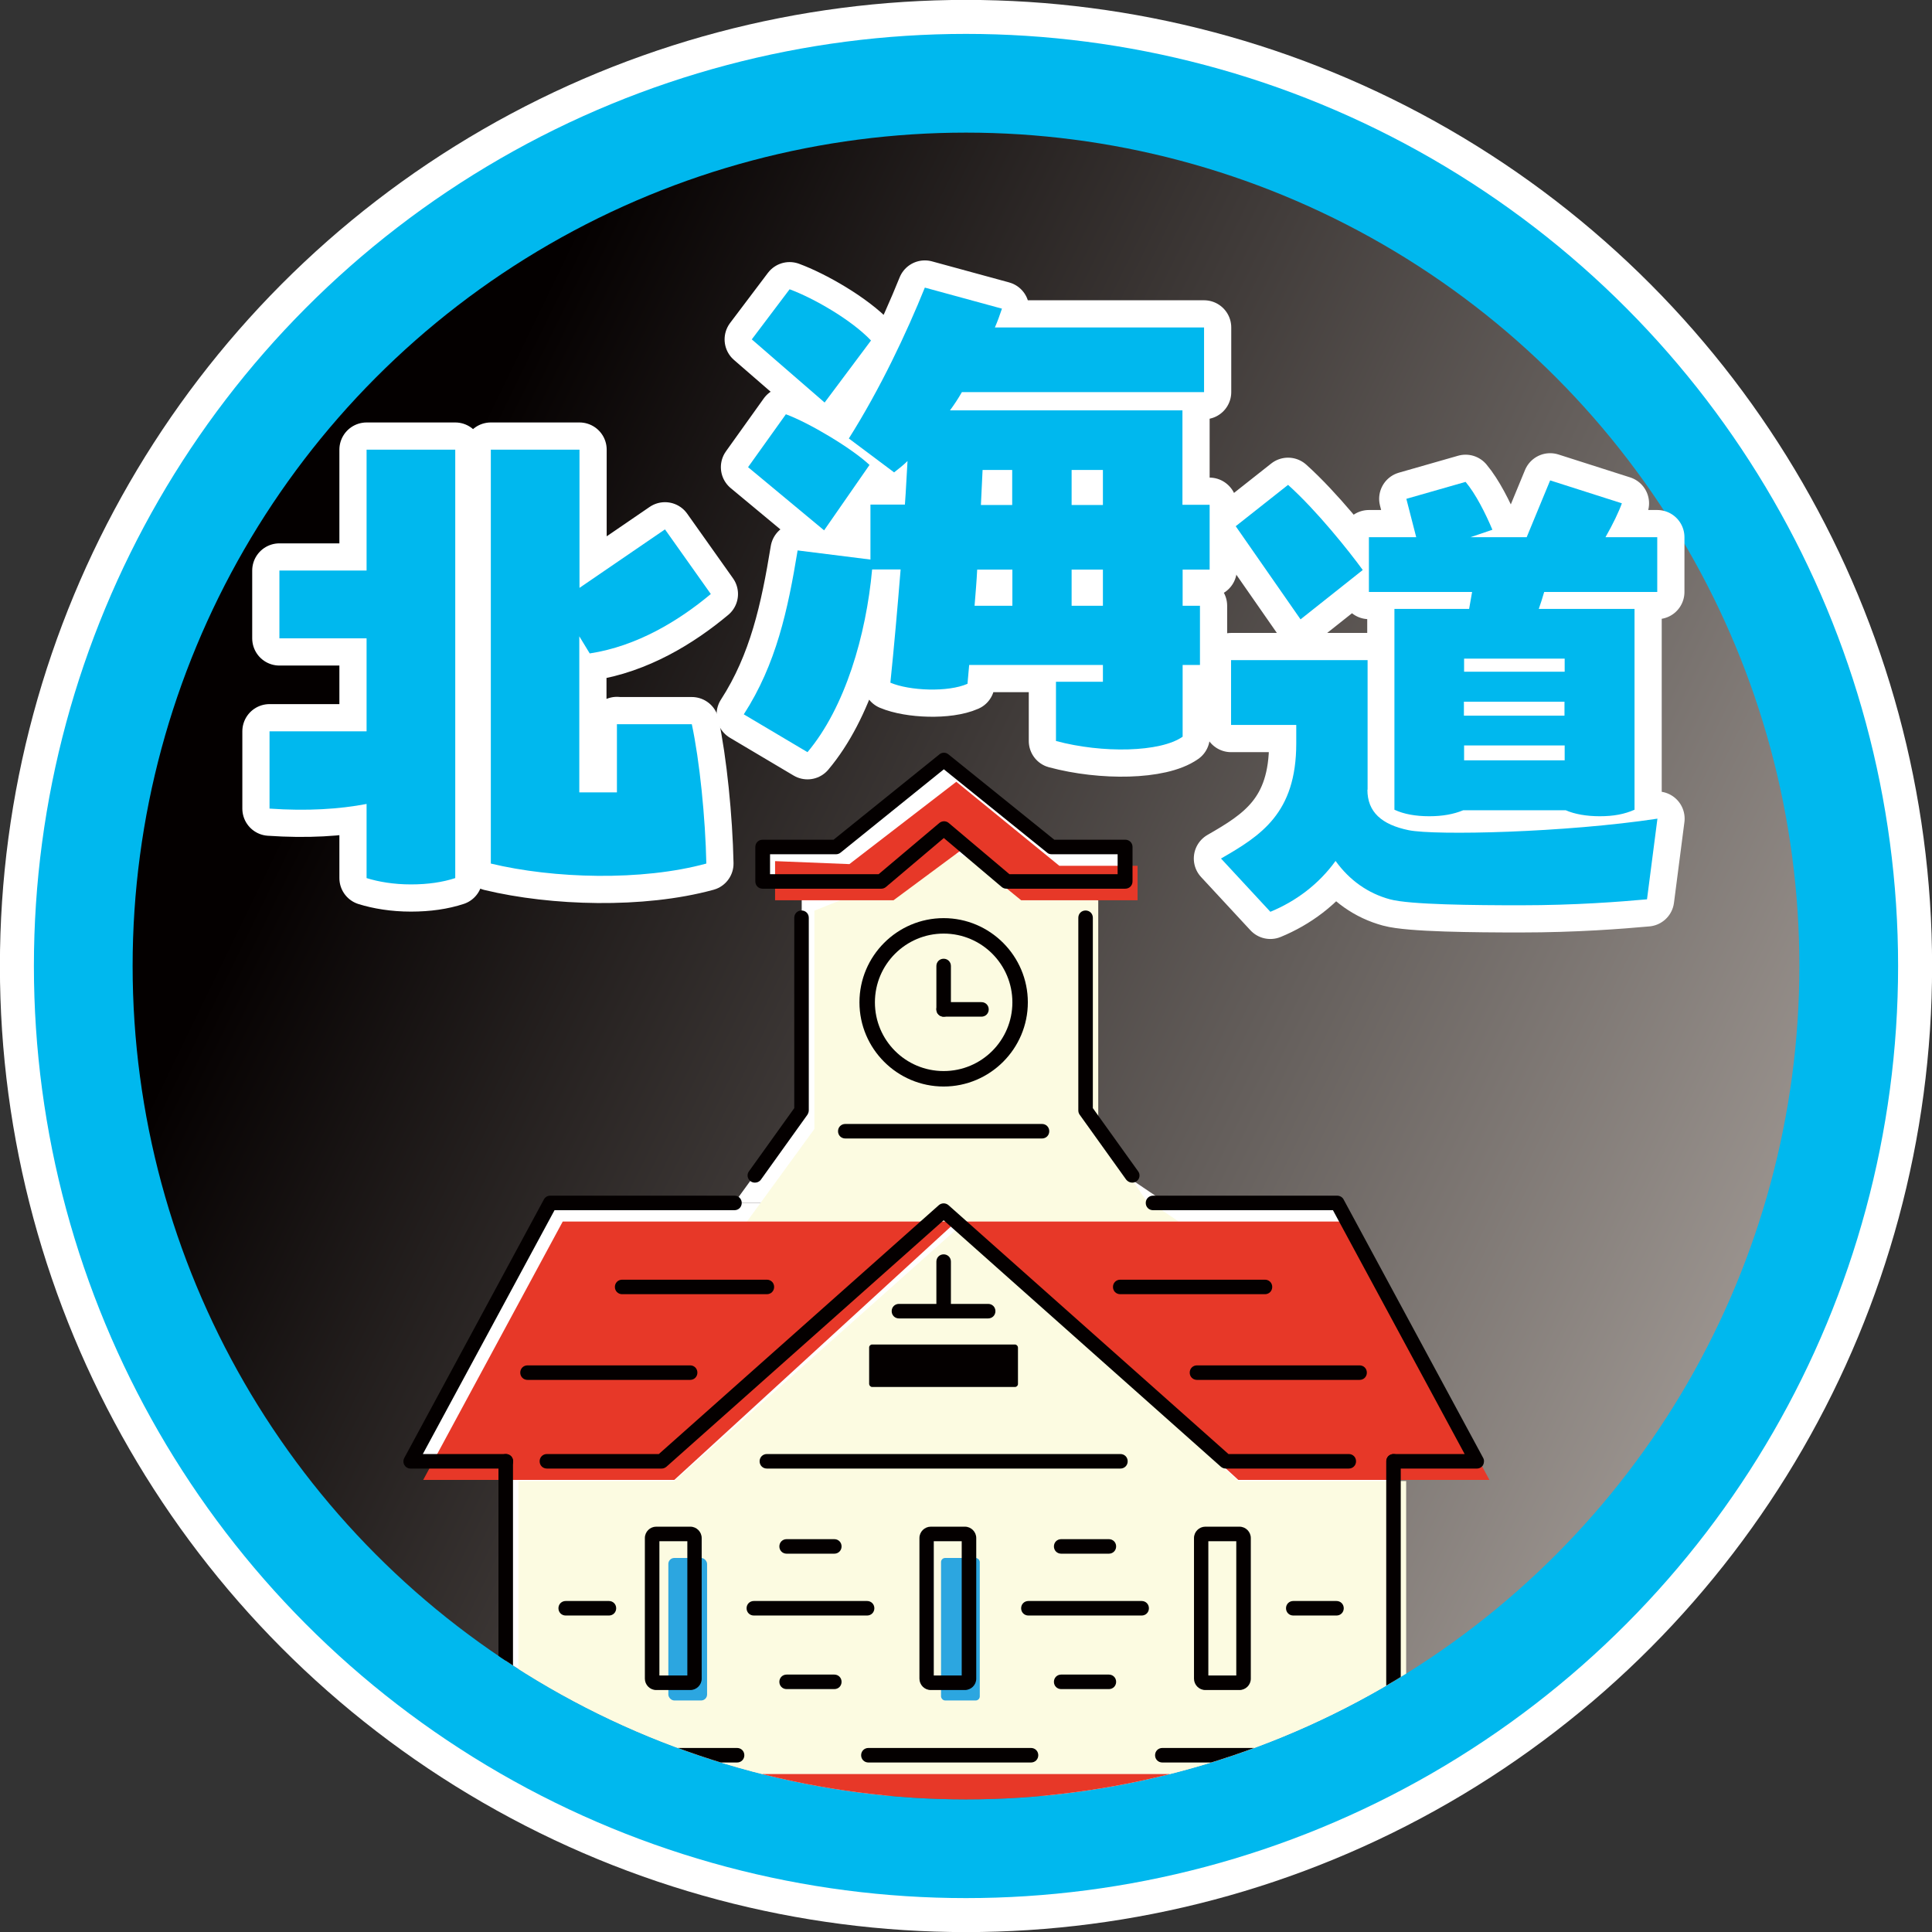 <?xml version="1.0" encoding="UTF-8"?>
<svg id="b" data-name="レイヤー_2" xmlns="http://www.w3.org/2000/svg" xmlns:xlink="http://www.w3.org/1999/xlink" viewBox="0 0 103.72 103.72">
  <rect x="0" y="0" width="103.72" height="103.72" fill="#333333" stroke="none"/>
  <defs>
    <linearGradient id="d" data-name="名称未設定グラデーション 7" x1="95.63" y1="73.18" x2="19.29" y2="35.99" gradientUnits="userSpaceOnUse">
      <stop offset="0" stop-color="#a09994"/>
      <stop offset="1" stop-color="#040000"/>
    </linearGradient>
    <clipPath id="e">
      <circle cx="51.86" cy="51.86" r="44.74" style="fill: none;"/>
    </clipPath>
  </defs>
  <g id="c" data-name="moji">
    <g>
      <circle cx="51.86" cy="51.86" r="50.04" style="fill: #fff; stroke: #fff; stroke-miterlimit: 10; stroke-width: 3.65px;"/>
      <circle cx="51.86" cy="51.86" r="50.04" style="fill: #00b8ee;"/>
      <circle cx="51.86" cy="51.86" r="44.74" style="fill: url(#d);"/>
      <path d="M19.68,30.64v-6.5h4.76v23c-.67.22-1.46.34-2.38.34s-1.74-.14-2.38-.34v-3.98c-1.46.28-3.19.39-5.21.25v-4.15h5.21v-4.99h-4.68v-3.64h4.68ZM33.13,38.88h4.01c.42,1.96.73,5.04.78,7.48-3.47.95-8.21.81-11.57,0v-22.22h4.76v7.42l4.59-3.14,2.46,3.47c-1.71,1.43-3.95,2.8-6.5,3.19l-.56-.92v8.38h2.02v-3.67Z" style="fill: #fff; stroke: #fff; stroke-linejoin: round; stroke-width: 2.92px;"/>
      <path d="M73.41,42.4c0,1.18.75,1.87,2.22,2.17,1.44.29,8.4.13,13.35-.62l-.56,4.33c-1.44.13-3.83.32-6.79.32-2.46,0-5.96-.03-7.01-.32-1.18-.32-2.17-1.02-2.92-2.06-.91,1.26-2.14,2.17-3.5,2.73l-2.65-2.86c2.14-1.23,4.04-2.43,4.04-6.18v-.99h-3.5v-3.48h7.33v6.95ZM69.82,33.25l-3.48-5,2.81-2.22c1.55,1.39,3.29,3.58,4.01,4.57l-3.34,2.65ZM88.97,28.84v2.94h-6.07c-.08.29-.19.62-.29.91h5.14v10.78c-.54.24-1.12.35-1.87.35-.7,0-1.34-.11-1.82-.32h-5.51c-.51.21-1.1.32-1.82.32s-1.36-.11-1.87-.35v-10.78h4.01l.16-.91h-5.54v-2.94h2.54l-.53-2.06,3.18-.91c.54.64,1.07,1.69,1.44,2.57l-1.18.4h3.02l1.26-3.05,3.85,1.23c-.16.45-.48,1.12-.88,1.82h2.78ZM84,36.06v-.7h-5.4v.7h5.4ZM78.59,38.42h5.4v-.75h-5.4v.75ZM84,40.02h-5.4v.8h5.4v-.8Z" style="fill: #fff; stroke: #fff; stroke-linejoin: round; stroke-width: 2.92px;"/>
      <path d="M64.94,27.11v3.47h-1.45v1.94h.93v3.18h-.93v3.85c-1.19.84-4.31.9-6.8.23v-3.18h2.52v-.9h-7.18l-.09,1.01c-1.04.46-3.1.38-4.14-.06.2-1.94.38-3.99.55-6.08h-1.53c-.32,3.53-1.45,7.41-3.47,9.81l-3.42-2.03c1.74-2.69,2.37-5.62,2.89-8.8l3.91.49v-2.95h1.85c.06-.78.09-1.56.14-2.34-.23.23-.49.43-.72.61l-2.43-1.82c1.68-2.66,3.1-5.67,4.08-8.1l4.14,1.13c-.12.35-.23.67-.38,1.01h11.23v3.47h-13c-.2.35-.41.67-.64.98h12.48v5.07h1.45ZM44.24,28.47l-4.08-3.39,2.03-2.84c1.25.46,3.53,1.82,4.49,2.72l-2.43,3.5ZM44.27,21.61l-3.91-3.39,2.03-2.69c1.25.46,3.3,1.62,4.37,2.75l-2.49,3.33ZM54.34,30.58h-1.88c-.03.64-.09,1.3-.14,1.94h2.03v-1.94ZM54.34,25.23h-1.59l-.09,1.88h1.68v-1.88ZM57.53,27.11h1.68v-1.88h-1.68v1.88ZM57.53,32.52h1.68v-1.94h-1.68v1.94Z" style="fill: #fff; stroke: #fff; stroke-linejoin: round; stroke-width: 2.92px;"/>
      <path d="M19.68,30.64v-6.5h4.76v23c-.67.22-1.46.34-2.38.34s-1.74-.14-2.38-.34v-3.98c-1.46.28-3.19.39-5.21.25v-4.15h5.21v-4.99h-4.68v-3.64h4.68ZM33.13,38.88h4.01c.42,1.96.73,5.04.78,7.48-3.47.95-8.21.81-11.57,0v-22.22h4.76v7.42l4.59-3.14,2.46,3.47c-1.71,1.43-3.95,2.8-6.5,3.19l-.56-.92v8.38h2.02v-3.67Z" style="fill: #00b8ee;"/>
      <path d="M73.41,42.4c0,1.18.75,1.87,2.22,2.17,1.44.29,8.4.13,13.35-.62l-.56,4.33c-1.44.13-3.83.32-6.79.32-2.46,0-5.96-.03-7.01-.32-1.18-.32-2.17-1.02-2.92-2.06-.91,1.26-2.14,2.17-3.5,2.73l-2.65-2.86c2.14-1.23,4.04-2.43,4.04-6.18v-.99h-3.5v-3.48h7.33v6.95ZM69.82,33.25l-3.48-5,2.81-2.22c1.55,1.39,3.29,3.58,4.01,4.57l-3.34,2.65ZM88.97,28.84v2.94h-6.07c-.08.29-.19.62-.29.91h5.14v10.78c-.54.24-1.12.35-1.87.35-.7,0-1.34-.11-1.82-.32h-5.51c-.51.21-1.1.32-1.82.32s-1.36-.11-1.87-.35v-10.78h4.01l.16-.91h-5.54v-2.94h2.54l-.53-2.06,3.18-.91c.54.64,1.07,1.69,1.44,2.57l-1.18.4h3.02l1.26-3.05,3.85,1.23c-.16.45-.48,1.12-.88,1.82h2.78ZM84,36.06v-.7h-5.4v.7h5.4ZM78.59,38.42h5.4v-.75h-5.4v.75ZM84,40.02h-5.4v.8h5.4v-.8Z" style="fill: #00b8ee;"/>
      <path d="M64.94,27.11v3.47h-1.45v1.94h.93v3.18h-.93v3.85c-1.19.84-4.31.9-6.8.23v-3.18h2.52v-.9h-7.18l-.09,1.01c-1.04.46-3.1.38-4.14-.06.2-1.94.38-3.99.55-6.08h-1.53c-.32,3.53-1.45,7.41-3.47,9.81l-3.42-2.03c1.74-2.69,2.37-5.62,2.89-8.8l3.91.49v-2.95h1.85c.06-.78.09-1.56.14-2.34-.23.23-.49.43-.72.61l-2.43-1.82c1.68-2.66,3.1-5.67,4.08-8.1l4.14,1.13c-.12.35-.23.67-.38,1.01h11.23v3.47h-13c-.2.35-.41.67-.64.98h12.48v5.07h1.45ZM44.24,28.47l-4.08-3.39,2.03-2.84c1.25.46,3.53,1.82,4.49,2.72l-2.43,3.5ZM44.27,21.61l-3.91-3.39,2.03-2.69c1.25.46,3.3,1.62,4.37,2.75l-2.49,3.33ZM54.34,30.58h-1.88c-.03.64-.09,1.3-.14,1.94h2.03v-1.94ZM54.34,25.23h-1.59l-.09,1.88h1.68v-1.88ZM57.53,27.11h1.68v-1.88h-1.68v1.88ZM57.53,32.52h1.68v-1.94h-1.68v1.94Z" style="fill: #00b8ee;"/>
      <g style="clip-path: url(#e);">
        <g>
          <polygon points="74.81 94.23 27.15 94.23 27.15 78.5 35.52 78.5 50.66 64.99 65.8 78.5 74.81 78.5 74.81 94.23" style="fill: #fff;"/>
          <polygon points="62.6 64.58 39.42 64.58 43.04 59.6 43.04 47.88 50.66 44.83 58.28 47.32 58.28 59.6 60.78 63.35 62.6 64.58" style="fill: #fff;"/>
          <polygon points="40.93 45.23 40.93 47.32 47.29 47.32 50.88 44.67 54.14 47.32 60.39 47.32 60.39 45.47 56.19 45.47 50.66 40.97 44.92 45.38 40.93 45.23" style="fill: #fff;"/>
          <polygon points="29.53 64.58 22.04 78.45 35.52 78.45 50.66 64.58 29.53 64.58" style="fill: #fff;"/>
          <polygon points="71.79 64.58 79.28 78.45 65.8 78.45 50.66 64.58 71.79 64.58" style="fill: #fff;"/>
          <rect x="27.15" y="94.23" width="47.66" height="2.16" style="fill: #fff;"/>
          <rect x="35.2" y="82.64" width="2.08" height="7.65" style="fill: #fff;"/>
          <rect x="49.84" y="82.64" width="2.08" height="7.65" style="fill: #fff;"/>
          <polygon points="75.49 95.24 27.83 95.24 27.83 79.51 36.2 79.51 51.34 66 66.48 79.51 75.49 79.51 75.49 95.24" style="fill: #fcfbe1;"/>
          <polygon points="63.28 65.58 40.1 65.58 43.72 60.61 43.72 48.89 51.34 45.84 58.96 48.33 58.96 60.61 61.46 64.35 63.28 65.58" style="fill: #fcfbe1;"/>
          <polygon points="41.61 46.23 41.61 48.33 47.97 48.33 51.56 45.67 54.82 48.33 61.07 48.33 61.07 46.48 56.87 46.48 51.34 41.97 45.6 46.39 41.61 46.23" style="fill: #e73828;"/>
          <polygon points="30.21 65.58 22.72 79.45 36.2 79.45 51.34 65.58 30.21 65.58" style="fill: #e73828;"/>
          <polygon points="72.47 65.58 79.96 79.45 66.48 79.45 51.34 65.58 72.47 65.58" style="fill: #e73828;"/>
          <rect x="27.83" y="95.24" width="47.66" height="2.16" style="fill: #e73828;"/>
          <rect x="35.88" y="83.64" width="2.08" height="7.65" rx=".32" ry=".32" style="fill: #2ca6e0;"/>
          <rect x="50.52" y="83.64" width="2.08" height="7.65" rx=".22" ry=".22" style="fill: #2ca6e0;"/>
          <g>
            <path d="M40.53,63.49c-.08,0-.16-.02-.23-.07-.18-.13-.22-.37-.09-.54l2.43-3.39v-10.22c0-.22.17-.39.39-.39s.39.17.39.39v10.34c0,.08-.03.16-.07.23l-2.5,3.49c-.08.11-.2.16-.32.16Z" style="fill: #040000;"/>
            <path d="M60.78,63.49c-.12,0-.24-.06-.32-.16l-2.5-3.49c-.05-.07-.07-.15-.07-.23v-10.34c0-.22.17-.39.39-.39s.39.17.39.39v10.22l2.43,3.39c.13.17.09.42-.09.54-.07.05-.15.07-.23.07Z" style="fill: #040000;"/>
            <path d="M50.66,58.33c-2.49,0-4.52-2.03-4.52-4.52s2.03-4.52,4.52-4.52,4.52,2.03,4.52,4.52-2.03,4.52-4.52,4.52ZM50.66,50.12c-2.03,0-3.69,1.65-3.69,3.69s1.65,3.69,3.69,3.69,3.69-1.65,3.69-3.69-1.65-3.69-3.69-3.69Z" style="fill: #040000;"/>
            <path d="M50.66,54.58c-.22,0-.39-.17-.39-.39v-2.33c0-.22.17-.39.39-.39s.39.17.39.39v2.33c0,.22-.17.39-.39.39Z" style="fill: #040000;"/>
            <path d="M52.69,54.58h-2.03c-.22,0-.39-.17-.39-.39s.17-.39.39-.39h2.03c.22,0,.39.17.39.39s-.17.39-.39.39Z" style="fill: #040000;"/>
            <path d="M60.39,47.71h-6.36c-.09,0-.18-.03-.25-.09l-3.11-2.63-3.11,2.63c-.07.06-.16.09-.25.09h-6.37c-.22,0-.39-.17-.39-.39v-1.85c0-.22.17-.39.39-.39h3.81l5.68-4.58c.14-.12.35-.12.49,0l5.68,4.58h3.81c.22,0,.39.17.39.39v1.85c0,.22-.17.39-.39.39ZM54.17,46.93h5.83v-1.07h-3.55c-.09,0-.18-.03-.24-.09l-5.54-4.47-5.54,4.47c-.07.06-.16.09-.24.09h-3.55v1.07h5.83l3.26-2.75c.15-.12.36-.12.5,0l3.26,2.75Z" style="fill: #040000;"/>
            <path d="M27.15,96.1c-.22,0-.39-.17-.39-.39v-17.26c0-.22.17-.39.39-.39s.39.17.39.39v17.26c0,.22-.17.39-.39.39Z" style="fill: #040000;"/>
            <path d="M74.81,96.1c-.22,0-.39-.17-.39-.39v-17.26c0-.22.17-.39.39-.39s.39.17.39.39v17.26c0,.22-.17.39-.39.39Z" style="fill: #040000;"/>
            <rect x="46.66" y="72.18" width="7.99" height="2.28" rx=".16" ry=".16" style="fill: #040000;"/>
            <path d="M37.06,90.73h-1.83c-.34,0-.61-.28-.61-.61v-7.55c0-.34.28-.61.61-.61h1.83c.34,0,.61.28.61.61v7.55c0,.34-.28.61-.61.61ZM35.4,89.95h1.5v-7.21h-1.5v7.21Z" style="fill: #040000;"/>
            <path d="M51.8,90.73h-1.83c-.34,0-.61-.28-.61-.61v-7.55c0-.34.28-.61.61-.61h1.83c.34,0,.61.28.61.61v7.55c0,.34-.28.61-.61.61ZM50.13,89.95h1.5v-7.21h-1.5v7.21Z" style="fill: #040000;"/>
            <path d="M66.54,90.73h-1.83c-.34,0-.61-.28-.61-.61v-7.55c0-.34.28-.61.61-.61h1.83c.34,0,.61.28.61.61v7.55c0,.34-.28.61-.61.61ZM64.87,89.95h1.5v-7.21h-1.5v7.21Z" style="fill: #040000;"/>
            <path d="M50.66,70.65c-.22,0-.39-.17-.39-.39v-2.53c0-.22.17-.39.39-.39s.39.17.39.39v2.53c0,.22-.17.39-.39.39Z" style="fill: #040000;"/>
            <path d="M53.05,70.78h-4.79c-.22,0-.39-.17-.39-.39s.17-.39.39-.39h4.79c.22,0,.39.17.39.39s-.17.39-.39.39Z" style="fill: #040000;"/>
            <path d="M60.15,78.84h-18.98c-.22,0-.39-.17-.39-.39s.17-.39.39-.39h18.98c.22,0,.39.17.39.39s-.17.39-.39.39Z" style="fill: #040000;"/>
            <path d="M55.94,61.12h-10.56c-.22,0-.39-.17-.39-.39s.17-.39.39-.39h10.56c.22,0,.39.17.39.39s-.17.39-.39.39Z" style="fill: #040000;"/>
            <path d="M72.99,74.08h-8.73c-.22,0-.39-.17-.39-.39s.17-.39.39-.39h8.73c.22,0,.39.17.39.39s-.17.39-.39.39Z" style="fill: #040000;"/>
            <path d="M71.13,94.62h-8.73c-.22,0-.39-.17-.39-.39s.17-.39.39-.39h8.73c.22,0,.39.17.39.39s-.17.39-.39.39Z" style="fill: #040000;"/>
            <path d="M55.35,94.62h-8.73c-.22,0-.39-.17-.39-.39s.17-.39.39-.39h8.73c.22,0,.39.17.39.39s-.17.39-.39.39Z" style="fill: #040000;"/>
            <path d="M39.57,94.62h-8.73c-.22,0-.39-.17-.39-.39s.17-.39.39-.39h8.73c.22,0,.39.17.39.39s-.17.39-.39.39Z" style="fill: #040000;"/>
            <path d="M46.55,86.73h-6.08c-.22,0-.39-.17-.39-.39s.17-.39.39-.39h6.08c.22,0,.39.17.39.39s-.17.39-.39.39Z" style="fill: #040000;"/>
            <path d="M32.69,86.73h-2.32c-.22,0-.39-.17-.39-.39s.17-.39.39-.39h2.32c.22,0,.39.17.39.39s-.17.39-.39.39Z" style="fill: #040000;"/>
            <path d="M71.75,86.73h-2.32c-.22,0-.39-.17-.39-.39s.17-.39.39-.39h2.32c.22,0,.39.17.39.39s-.17.39-.39.39Z" style="fill: #040000;"/>
            <path d="M61.29,86.73h-6.08c-.22,0-.39-.17-.39-.39s.17-.39.39-.39h6.08c.22,0,.39.17.39.39s-.17.39-.39.39Z" style="fill: #040000;"/>
            <path d="M59.53,83.41h-2.56c-.22,0-.39-.17-.39-.39s.17-.39.39-.39h2.56c.22,0,.39.17.39.39s-.17.39-.39.39Z" style="fill: #040000;"/>
            <path d="M44.79,83.41h-2.56c-.22,0-.39-.17-.39-.39s.17-.39.39-.39h2.56c.22,0,.39.17.39.39s-.17.39-.39.39Z" style="fill: #040000;"/>
            <path d="M59.53,90.68h-2.56c-.22,0-.39-.17-.39-.39s.17-.39.39-.39h2.56c.22,0,.39.17.39.39s-.17.39-.39.39Z" style="fill: #040000;"/>
            <path d="M44.79,90.68h-2.56c-.22,0-.39-.17-.39-.39s.17-.39.39-.39h2.56c.22,0,.39.17.39.39s-.17.39-.39.39Z" style="fill: #040000;"/>
            <path d="M67.91,69.48h-7.77c-.22,0-.39-.17-.39-.39s.17-.39.39-.39h7.77c.22,0,.39.17.39.39s-.17.39-.39.39Z" style="fill: #040000;"/>
            <path d="M37.05,74.08h-8.73c-.22,0-.39-.17-.39-.39s.17-.39.39-.39h8.73c.22,0,.39.17.39.39s-.17.39-.39.39Z" style="fill: #040000;"/>
            <path d="M41.17,69.48h-7.77c-.22,0-.39-.17-.39-.39s.17-.39.39-.39h7.77c.22,0,.39.17.39.39s-.17.39-.39.39Z" style="fill: #040000;"/>
            <path d="M79.28,78.84h-4.46c-.22,0-.39-.17-.39-.39s.17-.39.39-.39h3.81l-7.07-13.09h-9.66c-.22,0-.39-.17-.39-.39s.17-.39.39-.39h9.89c.14,0,.28.08.34.2l7.49,13.87c.07.12.06.27,0,.39-.07.12-.2.19-.33.19Z" style="fill: #040000;"/>
            <path d="M27.15,78.84h-5.11c-.14,0-.26-.07-.33-.19-.07-.12-.07-.26,0-.39l7.49-13.87c.07-.13.2-.2.34-.2h9.89c.22,0,.39.17.39.39s-.17.39-.39.39h-9.66l-7.07,13.09h4.46c.22,0,.39.17.39.39s-.17.39-.39.39Z" style="fill: #040000;"/>
            <path d="M72.41,78.84h-6.61c-.1,0-.19-.04-.26-.1l-14.88-13.23-14.88,13.23c-.07.06-.16.1-.26.1h-6.16c-.22,0-.39-.17-.39-.39s.17-.39.39-.39h6.01l15.03-13.36c.15-.13.37-.13.52,0l15.03,13.36h6.46c.22,0,.39.17.39.39s-.17.39-.39.39Z" style="fill: #040000;"/>
          </g>
        </g>
      </g>
    </g>
  </g>
</svg>